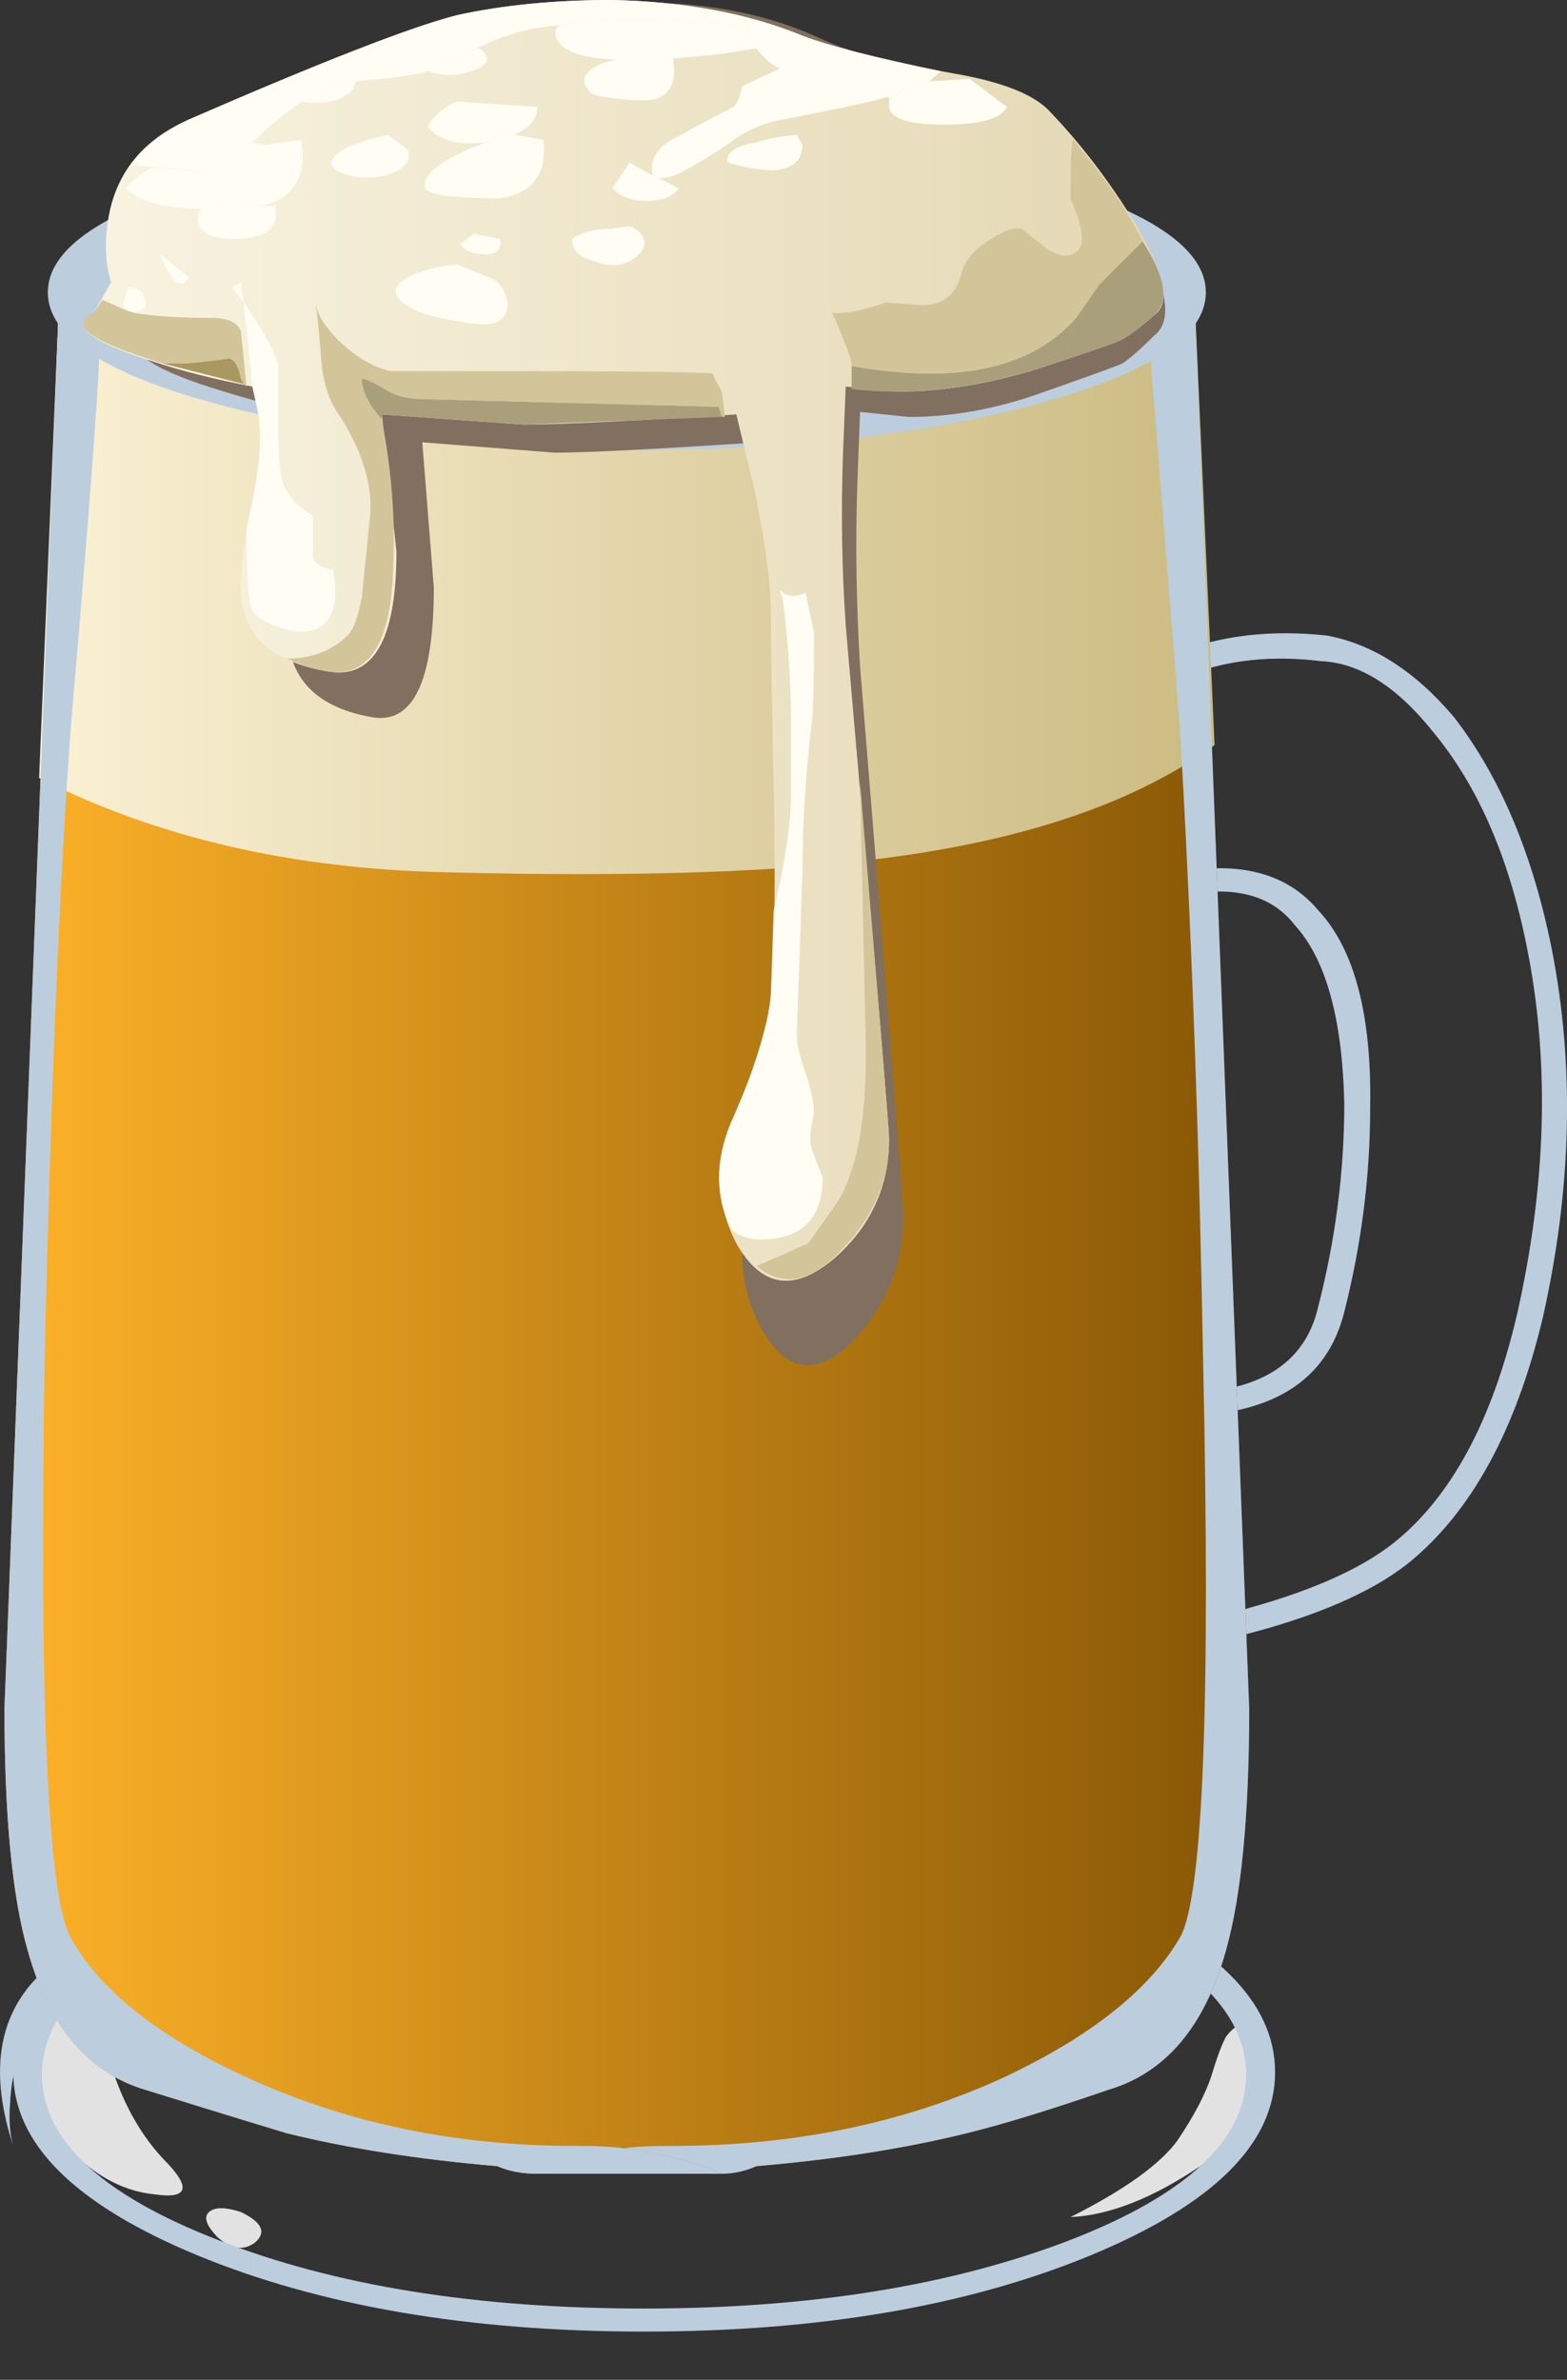 <?xml version="1.0" encoding="UTF-8"?>
<svg version="1.1" viewBox="0 0 27.195 41.301" xml:space="preserve" xmlns="http://www.w3.org/2000/svg">
  <rect x="0" y="0" width="27.195" height="41.301" fill="#333333" stroke="none"/>
  <defs>
    <clipPath id="ar">
      <path d="m8.941 0.67c2.266 0 4.243 0.308 5.922 0.918 1.653 0.636 2.586 1.414 2.801 2.332l0.039-0.321c0-0.988-0.867-1.836-2.601-2.539-1.707-0.707-3.774-1.058-6.2-1.058-2.425 0-4.492 0.351-6.199 1.058-1.707 0.703-2.562 1.551-2.562 2.539l0.043 0.461c0.132-0.941 1.039-1.742 2.718-2.402 1.707-0.656 3.719-0.988 6.039-0.988z"/>
    </clipPath>
    <clipPath id="am">
      <path d="m0.022-48.159h22.5v8.499h-22.5v-8.499z"/>
    </clipPath>
    <linearGradient id="u" x1=".2" x2="22.1" y1="-43.925" y2="-43.925" gradientUnits="userSpaceOnUse">
      <stop stop-color="#fff" stop-opacity=".298" offset="0"/>
      <stop stop-color="#fff" stop-opacity=".369" offset=".988"/>
      <stop stop-color="#fff" stop-opacity=".369" offset="1"/>
    </linearGradient>
    <mask id="c">
      
        <g clip-path="url(#am)">
          <path d="m0.022-48.159h22.5v8.499h-22.5v-8.499z" fill="url(#u)"/>
        </g>
      
    </mask>
    <linearGradient id="l" x1=".2" x2="22.1" y1="-43.925" y2="-43.925" gradientUnits="userSpaceOnUse">
      <stop offset="0"/>
      <stop offset="1"/>
    </linearGradient>
    <clipPath id="af">
      <path d="m17.703 4.271c0-0.988-0.855-1.836-2.562-2.543-1.703-0.703-3.774-1.058-6.2-1.058-2.425 0-4.492 0.355-6.199 1.058-1.707 0.707-2.558 1.555-2.558 2.543 0 0.989 0.851 1.824 2.558 2.508 1.707 0.703 3.774 1.059 6.199 1.059 2.426 0 4.497-0.356 6.2-1.059 1.707-0.684 2.562-1.519 2.562-2.508z"/>
    </clipPath>
    <clipPath id="ae">
      <path d="m0.022-46.742h22.5v11.331h-22.5v-11.331z"/>
    </clipPath>
    <linearGradient id="k" x1=".25" x2="22.15" y1="-40.774" y2="-40.774" gradientUnits="userSpaceOnUse">
      <stop stop-color="#fff" stop-opacity=".259" offset="0"/>
      <stop stop-color="#fff" stop-opacity=".259" offset="1"/>
    </linearGradient>
    <mask id="a">
      
        <g clip-path="url(#ae)">
          <path d="m0.022-46.742h22.5v11.331h-22.5v-11.331z" fill="url(#k)"/>
        </g>
      
    </mask>
    <linearGradient id="j" x1=".25" x2="22.15" y1="-40.774" y2="-40.774" gradientUnits="userSpaceOnUse">
      <stop stop-color="#cde5fd" offset="0"/>
      <stop stop-color="#93a9c1" offset="1"/>
    </linearGradient>
    <clipPath id="av">
      <path d="m15.223 6.744c1.652-0.684 2.48-1.508 2.48-2.473 0-0.988-0.855-1.836-2.562-2.543-1.703-0.703-3.774-1.058-6.2-1.058-2.425 0-4.492 0.355-6.199 1.058-1.707 0.707-2.558 1.555-2.558 2.543 0 0.59 0.332 1.141 1 1.66 0.64 0.493 1.531 0.907 2.679 1.235-0.883-0.422-1.468-0.801-1.761-1.129-0.399-0.473-0.426-1.012-0.079-1.625 0.586-1.059 2.024-1.813 4.321-2.258 2.211-0.449 4.437-0.449 6.679 0 1.653 0.328 2.665 0.988 3.039 1.977 0.321 0.918 0.04 1.789-0.839 2.613z"/>
    </clipPath>
    <clipPath id="au">
      <path d="m0.022-46.742h22.5v11.331h-22.5v-11.331z"/>
    </clipPath>
    <linearGradient id="ad" x1=".25" x2="22.15" y1="-41.25" y2="-41.25" gradientUnits="userSpaceOnUse">
      <stop stop-color="#fff" stop-opacity=".298" offset="0"/>
      <stop stop-color="#fff" stop-opacity="0" offset=".988"/>
      <stop stop-color="#fff" stop-opacity="0" offset="1"/>
    </linearGradient>
    <mask id="i">
      
        <g clip-path="url(#au)">
          <path d="m0.022-46.742h22.5v11.331h-22.5v-11.331z" fill="url(#ad)"/>
        </g>
      
    </mask>
    <linearGradient id="ac" x1=".25" x2="22.15" y1="-41.25" y2="-41.25" gradientUnits="userSpaceOnUse">
      <stop stop-color="#fff" offset="0"/>
      <stop stop-color="#fff" offset="1"/>
    </linearGradient>
    <clipPath id="at">
      <path d="m15.941 28.486c-0.773-0.633-1.746-1.035-2.918-1.199-0.695-0.117-1.789-0.164-3.281-0.141-2.695 0.024-4.281 0.071-4.762 0.141-1.812 0.211-3.199 0.766-4.156 1.66v0.035l1.918 1.199c1.735 0.778 3.719 1.118 5.961 1.024 2.238 0.094 4.227-0.223 5.961-0.953 0.852-0.375 1.492-0.754 1.918-1.129v-0.106l-0.641-0.531z"/>
    </clipPath>
    <clipPath id="as">
      <path d="m16319-16331h21.25v7.083h-21.25v-7.083z"/>
    </clipPath>
    <linearGradient id="ab" x1="16320" x2="16338" y1="-16327" y2="-16327" gradientUnits="userSpaceOnUse">
      <stop stop-color="#fff" stop-opacity=".259" offset="0"/>
      <stop stop-color="#fff" stop-opacity=".259" offset="1"/>
    </linearGradient>
    <mask id="h">
      
        <g clip-path="url(#as)">
          <path d="m16319-16331h21.25v7.083h-21.25v-7.083z" fill="url(#ab)"/>
        </g>
      
    </mask>
    <linearGradient id="aa" x1="16320" x2="16338" y1="-16327" y2="-16327" gradientUnits="userSpaceOnUse">
      <stop stop-color="#cde5fd" offset="0"/>
      <stop stop-color="#93a9c1" offset="1"/>
    </linearGradient>
    <clipPath id="aq">
      <path d="m21.223 14.756c-0.453-2.024-1.387-3.321-2.801-3.883-0.188-0.07-0.719-0.223-1.598-0.461-0.59-0.164-0.988-0.363-1.203-0.598-0.504-0.519-0.824-0.39-0.957 0.387-0.082 0.379-0.121 1.035-0.121 1.977 0 0.355 0.055 0.718 0.16 1.093l0.121 0.496 1.637-0.211c1.121 0.024 1.789 0.457 2 1.305 0.402 1.484 0.508 2.813 0.32 3.988-0.265 1.602-1.105 2.239-2.519 1.907-1.465-0.375-2.215-0.27-2.239 0.32 0 0.398 0.293 0.937 0.879 1.621 0.852 1.059 2.012 1.508 3.481 1.344 1.121-0.145 2-1.098 2.64-2.86 0.692-1.906 0.758-4.05 0.2-6.425z"/>
    </clipPath>
    <clipPath id="ap">
      <path d="m17.522-33.994h10v22.663h-10v-22.663z"/>
    </clipPath>
    <linearGradient id="z" x1="17.6" x2="27" y1="-23.022" y2="-23.022" gradientUnits="userSpaceOnUse">
      <stop stop-color="#fff" stop-opacity=".808" offset="0"/>
      <stop stop-color="#fff" stop-opacity=".259" offset="1"/>
    </linearGradient>
    <mask id="g">
      
        <g clip-path="url(#ap)">
          <path d="m17.522-33.994h10v22.663h-10v-22.663z" fill="url(#z)"/>
        </g>
      
    </mask>
    <linearGradient id="y" x1="17.6" x2="27" y1="-23.022" y2="-23.022" gradientUnits="userSpaceOnUse">
      <stop stop-color="#cde5fd" offset="0"/>
      <stop stop-color="#93a9c1" offset="1"/>
    </linearGradient>
    <clipPath id="ao">
      <path d="m20.582 19.803c0.188-1.504 0.133-3-0.16-4.481-0.266-1.297-0.465-1.871-0.598-1.73-0.16 0.164-0.136 0.929 0.078 2.293 0.293 1.859 0.172 3.402-0.359 4.625-0.293 0.707-0.773 1.351-1.441 1.941-0.504 0.445-0.625 0.73-0.36 0.848 0.266 0.093 0.696 0 1.281-0.282 0.801-0.402 1.321-1.472 1.559-3.214z"/>
    </clipPath>
    <clipPath id="an">
      <path d="m24.891-16314h15.586v5.002h-15.586v-5.002z"/>
    </clipPath>
    <linearGradient id="x" x1="27.595" x2="38.595" y1="-16311" y2="-16311" gradientUnits="userSpaceOnUse">
      <stop stop-color="#fff" stop-opacity=".757" offset="0"/>
      <stop stop-color="#fff" stop-opacity="0" offset=".988"/>
      <stop stop-color="#fff" stop-opacity="0" offset="1"/>
    </linearGradient>
    <mask id="f">
      
        <g clip-path="url(#an)">
          <path d="m24.891-16314h15.586v5.002h-15.586v-5.002z" fill="url(#x)"/>
        </g>
      
    </mask>
    <linearGradient id="w" x1="27.595" x2="38.595" y1="-16311" y2="-16311" gradientUnits="userSpaceOnUse">
      <stop stop-color="#fff" offset="0"/>
      <stop stop-color="#fff" offset="1"/>
    </linearGradient>
    <linearGradient id="v" x1=".125" x2="21.675" y1="-24.25" y2="-24.25" gradientTransform="matrix(.8 0 0 .706 -.018 33.041)" gradientUnits="userSpaceOnUse">
      <stop stop-color="#feb228" offset="0"/>
      <stop stop-color="#875605" offset="1"/>
    </linearGradient>
    <linearGradient id="t" x1=".7" x2="21.075" y1="-11.469" y2="-11.469" gradientTransform="matrix(.8 0 0 .706 -.018 33.041)" gradientUnits="userSpaceOnUse">
      <stop stop-color="#faf1d4" offset="0"/>
      <stop stop-color="#ccbb82" offset="1"/>
    </linearGradient>
    <clipPath id="al">
      <path d="m0.824 28.982 1.918-0.883c1.735-0.613 3.719-0.964 5.961-1.058 2.238 0.094 4.227 0.445 5.961 1.058 0.852 0.305 1.492 0.598 1.918 0.883l0.762-19.664c0-1.48-0.11-2.601-0.321-3.351-0.293-1.059-0.839-1.707-1.64-1.942-0.828-0.285-1.481-0.484-1.961-0.601-0.852-0.211-1.824-0.364-2.918-0.457l-0.563-0.106h-2.48c-0.211 0-0.399 0.035-0.559 0.106-1.093 0.093-2.066 0.246-2.922 0.457-0.851 0.257-1.503 0.461-1.957 0.601-0.8 0.235-1.347 0.883-1.64 1.942-0.215 0.75-0.321 1.871-0.321 3.351l0.762 19.664z"/>
    </clipPath>
    <clipPath id="ak">
      <path d="m16317-16326h22.5v38.243h-22.5v-38.243z"/>
    </clipPath>
    <linearGradient id="s" x1="16320" x2="16338" y1="-16308" y2="-16308" gradientUnits="userSpaceOnUse">
      <stop stop-color="#fff" stop-opacity=".259" offset="0"/>
      <stop stop-color="#fff" stop-opacity=".259" offset="1"/>
    </linearGradient>
    <mask id="e">
      
        <g clip-path="url(#ak)">
          <path d="m16317-16326h22.5v38.243h-22.5v-38.243z" fill="url(#s)"/>
        </g>
      
    </mask>
    <linearGradient id="r" x1="16320" x2="16338" y1="-16308" y2="-16308" gradientUnits="userSpaceOnUse">
      <stop stop-color="#cde5fd" offset="0"/>
      <stop stop-color="#93a9c1" offset="1"/>
    </linearGradient>
    <clipPath id="aj">
      <path d="m2.301 28.205c-8e-3 -0.152-0.016-0.305-0.02-0.461l-0.539 0.18 0.559 0.281zm-0.438-9.391c0.102 3.25 0.239 6.227 0.418 8.93l1.461-0.492c0.988-0.328 2.254-0.543 3.801-0.637l0.16-0.988c0.078-0.801 0.106-1.586 0.078-2.364-0.027-0.636 0.016-3.953 0.121-9.957 0-5.738-0.265-8.812-0.8-9.211-0.719-0.496-1.454-0.66-2.2-0.496-0.828 0.192-1.547 0.766-2.16 1.731-0.535 0.894-0.851 2.754-0.961 5.578-0.051 1.648-0.027 4.281 0.082 7.906z"/>
    </clipPath>
    <clipPath id="ai">
      <path d="m-291.82-42.493h10.072v36.827h-10.072v-36.827z"/>
    </clipPath>
    <linearGradient id="q" x1="-290.87" x2="-282.27" y1="-24.318" y2="-24.318" gradientUnits="userSpaceOnUse">
      <stop stop-color="#fff" stop-opacity=".518" offset="0"/>
      <stop stop-color="#fff" stop-opacity="0" offset=".988"/>
      <stop stop-color="#fff" stop-opacity="0" offset="1"/>
    </linearGradient>
    <mask id="d">
      
        <g clip-path="url(#ai)">
          <path d="m-291.82-42.493h10.072v36.827h-10.072v-36.827z" fill="url(#q)"/>
        </g>
      
    </mask>
    <linearGradient id="p" x1="-290.87" x2="-282.27" y1="-24.318" y2="-24.318" gradientUnits="userSpaceOnUse">
      <stop stop-color="#fff" offset="0"/>
      <stop stop-color="#fff" offset="1"/>
    </linearGradient>
    <clipPath id="ah">
      <path d="m12.941 27.287 2.082 0.531c0.614-7.226 0.813-12.512 0.598-15.851-0.105-2.094-0.719-3.93-1.84-5.508-0.531-0.797-1.066-1.387-1.597-1.766 0.265 0.262 0.546 0.731 0.839 1.414 0.532 1.363 0.801 3.094 0.801 5.188 0 3.343-0.297 8.672-0.883 15.992z"/>
    </clipPath>
    <clipPath id="ag">
      <path d="m-428.67-15857h34.218v6.879h-34.218v-6.879z"/>
    </clipPath>
    <linearGradient id="o" x1="-428.13" x2="-404.71" y1="-15854" y2="-15854" gradientUnits="userSpaceOnUse">
      <stop stop-color="#fff" stop-opacity=".298" offset="0"/>
      <stop stop-color="#fff" stop-opacity="0" offset=".988"/>
      <stop stop-color="#fff" stop-opacity="0" offset="1"/>
    </linearGradient>
    <mask id="b">
      
        <g clip-path="url(#ag)">
          <path d="m-428.67-15857h34.218v6.879h-34.218v-6.879z" fill="url(#o)"/>
        </g>
      
    </mask>
    <linearGradient id="n" x1="-428.13" x2="-404.71" y1="-15854" y2="-15854" gradientUnits="userSpaceOnUse">
      <stop stop-color="#fff" offset="0"/>
      <stop stop-color="#fff" offset="1"/>
    </linearGradient>
    <linearGradient id="m" x1="1.5" x2="20.2" y1="-12.592" y2="-12.592" gradientTransform="matrix(.8 0 0 .706 -.018 33.041)" gradientUnits="userSpaceOnUse">
      <stop stop-color="#f9f3e1" offset="0"/>
      <stop stop-color="#e4d8b3" offset="1"/>
    </linearGradient>
  </defs>
  <g transform="matrix(1.25 0 0 -1.25 0 41.301)">
    
      
        <g clip-path="url(#ar)">
          <g transform="matrix(.8 0 0 .706 -.018 33.041)">
            <g mask="url(#c)">
              <path d="m8.941 0.67c2.266 0 4.243 0.308 5.922 0.918 1.653 0.636 2.586 1.414 2.801 2.332l0.039-0.321c0-0.988-0.867-1.836-2.601-2.539-1.707-0.707-3.774-1.058-6.2-1.058-2.425 0-4.492 0.351-6.199 1.058-1.707 0.703-2.562 1.551-2.562 2.539l0.043 0.461c0.132-0.941 1.039-1.742 2.718-2.402 1.707-0.656 3.719-0.988 6.039-0.988z" fill="url(#l)" fill-rule="evenodd"/>
            </g>
          </g>
        </g>
      
      
        <g clip-path="url(#af)">
          <g transform="matrix(.8 0 0 .706 -.018 33.041)">
            <g mask="url(#a)">
              <path d="m17.703 4.271c0-0.988-0.855-1.836-2.562-2.543-1.703-0.703-3.774-1.058-6.2-1.058-2.425 0-4.492 0.355-6.199 1.058-1.707 0.707-2.558 1.555-2.558 2.543 0 0.989 0.851 1.824 2.558 2.508 1.707 0.703 3.774 1.059 6.199 1.059 2.426 0 4.497-0.356 6.2-1.059 1.707-0.684 2.562-1.519 2.562-2.508z" fill="url(#j)" fill-rule="evenodd"/>
            </g>
          </g>
        </g>
      
      
        <g clip-path="url(#av)">
          <g transform="matrix(.8 0 0 .706 -.018 33.041)">
            <g mask="url(#i)">
              <path d="m15.223 6.744c1.652-0.684 2.48-1.508 2.48-2.473 0-0.988-0.855-1.836-2.562-2.543-1.703-0.703-3.774-1.058-6.2-1.058-2.425 0-4.492 0.355-6.199 1.058-1.707 0.707-2.558 1.555-2.558 2.543 0 0.59 0.332 1.141 1 1.66 0.64 0.493 1.531 0.907 2.679 1.235-0.883-0.422-1.468-0.801-1.761-1.129-0.399-0.473-0.426-1.012-0.079-1.625 0.586-1.059 2.024-1.813 4.321-2.258 2.211-0.449 4.437-0.449 6.679 0 1.653 0.328 2.665 0.988 3.039 1.977 0.321 0.918 0.04 1.789-0.839 2.613z" fill="url(#ac)" fill-rule="evenodd"/>
            </g>
          </g>
        </g>
      
      <path d="m0.98 5.154c0.215 0.094 0.375-0.07 0.481-0.496 0.16-0.656 0.43-1.188 0.801-1.586 0.402-0.402 0.359-0.566-0.121-0.496-0.477 0.047-0.918 0.309-1.317 0.777-0.375 0.446-0.523 0.836-0.441 1.164 0.078 0.286 0.281 0.496 0.597 0.637z" fill="#e2e2e2" fill-rule="evenodd"/>
      <path d="m3.344 2.33c0.293-0.141 0.359-0.281 0.199-0.422-0.16-0.121-0.336-0.094-0.52 0.07-0.16 0.164-0.199 0.282-0.121 0.352s0.227 0.07 0.442 0z" fill="#e2e2e2" fill-rule="evenodd"/>
      <path d="m16.344 3.318c0.238 0.352 0.398 0.66 0.48 0.918 0.078 0.258 0.145 0.434 0.199 0.531 0.239 0.305 0.399 0.176 0.481-0.39 0.051-0.516-0.227-0.989-0.84-1.41-0.668-0.45-1.269-0.684-1.801-0.707 0.746 0.375 1.239 0.73 1.481 1.058z" fill="#e2e2e2" fill-rule="evenodd"/>
      <path d="m3.941 7.271c0.801 0.211 1.536 0.367 2.2 0.461 0.695-0.144 0.773-0.203 0.242-0.179-0.508 0.023-1.387-0.153-2.641-0.528-1.414-0.426-2.332-0.871-2.762-1.344-0.531-0.586-0.812-1.199-0.839-1.832-0.02-0.242-4e-3 -0.441 0.043-0.601-0.325 0.988-0.219 1.765 0.32 2.328 0.691 0.684 1.84 1.25 3.437 1.695z" fill="#bccdde" fill-rule="evenodd"/>
      <path d="m12.824 7.553c1.707-0.372 2.852-0.801 3.438-1.286-0.235 0.137-0.797 0.368-1.68 0.688-0.719 0.258-1.574 0.445-2.559 0.562l-1.199 0.145 0.078 0.105 0.239 0.071c0.32 0 0.882-0.094 1.683-0.285z" fill="#bccdde" fill-rule="evenodd"/>
      <path d="m17.703 4.271c0-0.988-0.855-1.836-2.562-2.543-1.703-0.703-3.774-1.058-6.2-1.058-2.425 0-4.492 0.355-6.199 1.058-1.707 0.707-2.558 1.555-2.558 2.543 0 0.989 0.851 1.824 2.558 2.508 1.707 0.703 3.774 1.059 6.199 1.059 2.426 0 4.497-0.356 6.2-1.059 1.707-0.684 2.562-1.519 2.562-2.508zm-0.402-0.035c0 0.895-0.813 1.66-2.438 2.293-1.652 0.637-3.629 0.953-5.922 0.953-2.32 0-4.293-0.316-5.918-0.953-1.628-0.633-2.441-1.398-2.441-2.293 0-0.894 0.813-1.66 2.441-2.293 1.625-0.637 3.598-0.953 5.918-0.953 2.293 0 4.266 0.316 5.922 0.953 1.625 0.633 2.438 1.399 2.438 2.293z" fill="#bccdde" fill-rule="evenodd"/>
      
        <g clip-path="url(#at)">
          <g transform="matrix(-.8 0 0 -.706 13072 -11497)">
            <g mask="url(#h)">
              <path d="m15.941 28.486c-0.773-0.633-1.746-1.035-2.918-1.199-0.695-0.117-1.789-0.164-3.281-0.141-2.695 0.024-4.281 0.071-4.762 0.141-1.812 0.211-3.199 0.766-4.156 1.66v0.035l1.918 1.199c1.735 0.778 3.719 1.118 5.961 1.024 2.238 0.094 4.227-0.223 5.961-0.953 0.852-0.375 1.492-0.754 1.918-1.129v-0.106l-0.641-0.531z" fill="url(#aa)" fill-rule="evenodd"/>
            </g>
          </g>
        </g>
      
      
        <g clip-path="url(#aq)">
          <g transform="matrix(.8 0 0 .706 -.018 33.041)">
            <g mask="url(#g)">
              <path d="m21.223 14.756c-0.453-2.024-1.387-3.321-2.801-3.883-0.188-0.07-0.719-0.223-1.598-0.461-0.59-0.164-0.988-0.363-1.203-0.598-0.504-0.519-0.824-0.39-0.957 0.387-0.082 0.379-0.121 1.035-0.121 1.977 0 0.355 0.055 0.718 0.16 1.093l0.121 0.496 1.637-0.211c1.121 0.024 1.789 0.457 2 1.305 0.402 1.484 0.508 2.813 0.32 3.988-0.265 1.602-1.105 2.239-2.519 1.907-1.465-0.375-2.215-0.27-2.239 0.32 0 0.398 0.293 0.937 0.879 1.621 0.852 1.059 2.012 1.508 3.481 1.344 1.121-0.145 2-1.098 2.64-2.86 0.692-1.906 0.758-4.05 0.2-6.425z" fill="url(#y)" fill-rule="evenodd"/>
            </g>
          </g>
        </g>
      
      <path d="m19.902 22.873c-0.507 0.637-1.027 0.965-1.558 0.988-1.364 0.168-2.453-0.258-3.282-1.269-0.718-0.825-0.988-1.387-0.8-1.696 0.187-0.281 0.828-0.281 1.922 0 0.957 0.215 1.664 0.047 2.117-0.492 0.508-0.543 0.746-1.461 0.722-2.754 0-0.941-0.121-1.883-0.359-2.824-0.242-0.965-1.016-1.445-2.32-1.445-0.453 0-0.922 0.058-1.403 0.175-0.132-0.425-0.199-0.882-0.199-1.378v-0.176c0-1.34 0.106-2.117 0.32-2.328h0.04c0.105 0 0.226 0.082 0.359 0.246 0.297 0.304 0.855 0.554 1.68 0.742 0.988 0.258 1.722 0.574 2.203 0.953 0.797 0.633 1.371 1.691 1.718 3.176 0.399 1.765 0.454 3.426 0.161 4.976-0.243 1.297-0.68 2.332-1.321 3.106zm1.52-8.117c-0.375-1.578-1-2.719-1.879-3.426-0.508-0.399-1.266-0.727-2.281-0.988-0.746-0.164-1.239-0.375-1.481-0.633-0.238-0.262-0.465-0.391-0.679-0.391-0.106 0-0.211 0.047-0.321 0.141-0.32 0.285-0.453 1.133-0.398 2.543v0.176c0 0.378 0.039 0.753 0.121 1.128 0.078 0.309 0.133 0.473 0.16 0.497l0.039 0.14 0.16-0.035c0.028 0 0.184-0.035 0.481-0.105 0.347-0.071 0.679-0.106 1-0.106 1.117 0 1.773 0.398 1.957 1.199 0.242 0.942 0.363 1.883 0.363 2.824-0.027 1.176-0.254 2-0.684 2.473-0.343 0.445-0.906 0.574-1.679 0.387-1.332-0.328-2.117-0.27-2.36 0.176-0.238 0.402 0.028 1.082 0.801 2.047 0.934 1.109 2.16 1.578 3.68 1.414 0.64-0.118 1.226-0.497 1.762-1.129 0.64-0.825 1.093-1.895 1.359-3.215 0.32-1.621 0.281-3.328-0.121-5.117z" fill="#bccdde" fill-rule="evenodd"/>
      
        <g clip-path="url(#ao)">
          <g transform="matrix(7.2727e-5 -.706 .8 -.001 13068 30.1)">
            <g mask="url(#f)">
              <path d="m20.582 19.803c0.188-1.504 0.133-3-0.16-4.481-0.266-1.297-0.465-1.871-0.598-1.73-0.16 0.164-0.136 0.929 0.078 2.293 0.293 1.859 0.172 3.402-0.359 4.625-0.293 0.707-0.773 1.351-1.441 1.941-0.504 0.445-0.625 0.73-0.36 0.848 0.266 0.093 0.696 0 1.281-0.282 0.801-0.402 1.321-1.472 1.559-3.214z" fill="url(#w)" fill-rule="evenodd"/>
            </g>
          </g>
        </g>
      
      
        
          
            <path d="m0.824 28.982 1.918-0.883c1.735-0.613 3.719-0.964 5.961-1.058 2.238 0.094 4.227 0.445 5.961 1.058 0.852 0.305 1.492 0.598 1.918 0.883l0.762-19.664c0-1.48-0.11-2.601-0.321-3.351-0.293-1.059-0.839-1.707-1.64-1.942-0.828-0.285-1.481-0.484-1.961-0.601-0.852-0.211-1.824-0.364-2.918-0.457l-0.563-0.106h-2.48c-0.211 0-0.399 0.035-0.559 0.106-1.093 0.093-2.066 0.246-2.922 0.457-0.851 0.257-1.503 0.461-1.957 0.601-0.8 0.235-1.347 0.883-1.64 1.942-0.215 0.75-0.321 1.871-0.321 3.351l0.762 19.664z" fill="url(#v)" fill-rule="evenodd"/>
          
        
      
      
        
          
            <path d="m14.664 28.099c0.852 0.305 1.492 0.598 1.918 0.883l0.281-6.285c-1.066-0.777-2.547-1.293-4.441-1.551-1.52-0.215-3.598-0.285-6.238-0.215-2.137 0.047-4.016 0.485-5.641 1.309l0.281 6.742 1.918-0.883c1.735-0.613 3.719-0.964 5.961-1.058 2.238 0.094 4.227 0.445 5.961 1.058z" fill="url(#t)" fill-rule="evenodd"/>
          
        
      
      
        <g clip-path="url(#al)">
          <g transform="matrix(-.8 0 0 -.706 13072 -11497)">
            <g mask="url(#e)">
              <path d="m0.824 28.982 1.918-0.883c1.735-0.613 3.719-0.964 5.961-1.058 2.238 0.094 4.227 0.445 5.961 1.058 0.852 0.305 1.492 0.598 1.918 0.883l0.762-19.664c0-1.48-0.11-2.601-0.321-3.351-0.293-1.059-0.839-1.707-1.64-1.942-0.828-0.285-1.481-0.484-1.961-0.601-0.852-0.211-1.824-0.364-2.918-0.457l-0.563-0.106h-2.48c-0.211 0-0.399 0.035-0.559 0.106-1.093 0.093-2.066 0.246-2.922 0.457-0.851 0.257-1.503 0.461-1.957 0.601-0.8 0.235-1.347 0.883-1.64 1.942-0.215 0.75-0.321 1.871-0.321 3.351l0.762 19.664z" fill="url(#r)" fill-rule="evenodd"/>
            </g>
          </g>
        </g>
      
      <path d="m16.703 14.189c-0.055 3.059-0.16 5.969-0.32 8.719l-0.442 5.578 0.082 0.176 0.559 0.32 0.762-19.664c0-1.48-0.11-2.601-0.321-3.351-0.293-1.059-0.839-1.707-1.64-1.942-0.828-0.285-1.481-0.484-1.961-0.601-0.852-0.211-1.824-0.364-2.918-0.457-0.16-0.071-0.32-0.106-0.481-0.106-0.375 0.164-0.828 0.281-1.359 0.352 0.133 0.023 0.359 0.035 0.68 0.035 1.679 0 3.211 0.316 4.597 0.953 1.2 0.566 2.016 1.211 2.442 1.941 0.32 0.567 0.426 3.246 0.32 8.047z" fill="#bccdde" fill-rule="evenodd"/>
      <path d="m0.824 28.982 0.477-0.285 0.082-0.211c0.027-0.281-0.106-2.141-0.403-5.578-0.156-2.188-0.277-5.094-0.359-8.719-0.078-4.801 0.043-7.48 0.359-8.047 0.403-0.73 1.215-1.375 2.442-1.941 1.387-0.637 2.906-0.953 4.558-0.953 0.321 0 0.547-0.012 0.684-0.035 0.531-0.071 0.984-0.188 1.359-0.352h-2.562c-0.211 0-0.399 0.035-0.559 0.106-1.093 0.093-2.066 0.246-2.922 0.457-0.851 0.257-1.503 0.461-1.957 0.601-0.8 0.235-1.347 0.883-1.64 1.942-0.215 0.75-0.321 1.871-0.321 3.351l0.762 19.664z" fill="#bccdde" fill-rule="evenodd"/>
      
        <g clip-path="url(#aj)">
          <g transform="matrix(.8 0 .029 .706 234.62 33.041)">
            <g mask="url(#d)">
              <path d="m2.301 28.205c-8e-3 -0.152-0.016-0.305-0.02-0.461l-0.539 0.18 0.559 0.281zm-0.438-9.391c0.102 3.25 0.239 6.227 0.418 8.93l1.461-0.492c0.988-0.328 2.254-0.543 3.801-0.637l0.16-0.988c0.078-0.801 0.106-1.586 0.078-2.364-0.027-0.636 0.016-3.953 0.121-9.957 0-5.738-0.265-8.812-0.8-9.211-0.719-0.496-1.454-0.66-2.2-0.496-0.828 0.192-1.547 0.766-2.16 1.731-0.535 0.894-0.851 2.754-0.961 5.578-0.051 1.648-0.027 4.281 0.082 7.906z" fill="url(#p)" fill-rule="evenodd"/>
            </g>
          </g>
        </g>
      
      
        <g clip-path="url(#ah)">
          <g transform="matrix(.044 -.705 .799 .039 12696 347.1)">
            <g mask="url(#b)">
              <path d="m12.941 27.287 2.082 0.531c0.614-7.226 0.813-12.512 0.598-15.851-0.105-2.094-0.719-3.93-1.84-5.508-0.531-0.797-1.066-1.387-1.597-1.766 0.265 0.262 0.546 0.731 0.839 1.414 0.532 1.363 0.801 3.094 0.801 5.188 0 3.343-0.297 8.672-0.883 15.992z" fill="url(#n)" fill-rule="evenodd"/>
            </g>
          </g>
        </g>
      
      <path d="m14.383 30.568c1.574-0.445 2.359-0.976 2.359-1.586 0-0.613-0.785-1.129-2.359-1.554-1.574-0.422-3.469-0.637-5.68-0.637-2.215 0-4.105 0.215-5.68 0.637-1.574 0.425-2.359 0.941-2.359 1.554 0 0.61 0.785 1.141 2.359 1.586 1.575 0.426 3.465 0.637 5.68 0.637 2.211 0 4.106-0.211 5.68-0.637zm-0.602-0.07c-1.414 0.379-3.105 0.566-5.078 0.566s-3.668-0.187-5.082-0.566c-1.387-0.375-2.078-0.836-2.078-1.375 0-0.543 0.691-1 2.078-1.379 1.387-0.375 3.082-0.563 5.082-0.563s3.692 0.188 5.078 0.563c1.387 0.379 2.082 0.836 2.082 1.379 0 0.539-0.695 1-2.082 1.375z" fill="#bccdde" fill-rule="evenodd"/>
      <path d="m8.902 33.006c0.934 0 1.762-0.164 2.481-0.496 0.453-0.211 1.121-0.399 2-0.563 0.64-0.117 1.066-0.305 1.281-0.566 1.332-1.672 1.785-2.672 1.359-3-0.187-0.188-0.335-0.317-0.441-0.387-0.105-0.047-0.465-0.176-1.078-0.391-0.641-0.234-1.27-0.351-1.883-0.351l-0.68 0.07-0.039-1.023c-0.027-0.848-0.011-1.684 0.039-2.508 0.403-4.942 0.602-7.481 0.602-7.625 0-0.68-0.242-1.27-0.719-1.762-0.508-0.496-0.933-0.414-1.281 0.246-0.266 0.516-0.309 1.07-0.121 1.66 0.32 0.918 0.492 1.575 0.519 1.977 0.055 0.75 0.082 1.777 0.082 3.07-0.054 1.34-0.082 2.199-0.082 2.578 0 0.469-0.066 1.106-0.199 1.903l-0.199 1.062c-1.441-0.094-2.387-0.144-2.84-0.144l-1.84 0.144 0.16-2.015c0-1.317-0.293-1.918-0.882-1.797-0.637 0.117-1.012 0.422-1.118 0.918-0.082 0.281-0.043 0.82 0.118 1.621 0.109 0.519 0.136 0.953 0.082 1.308l-0.082 0.387c-0.477 0.117-0.934 0.246-1.36 0.387-0.824 0.285-1.066 0.519-0.719 0.707l0.239 0.461c-0.078 0.281-0.094 0.586-0.039 0.918 0.105 0.656 0.453 1.14 1.039 1.445 1.656 0.824 2.828 1.344 3.523 1.555 0.61 0.164 1.305 0.234 2.078 0.211z" fill="#816f60" fill-rule="evenodd"/>
      
        
          
            <path d="m11.141 32.545c0.48-0.188 1.187-0.364 2.121-0.528 0.668-0.117 1.105-0.293 1.32-0.531 0.426-0.445 0.813-0.953 1.16-1.516 0.426-0.707 0.52-1.14 0.281-1.308-0.214-0.188-0.375-0.305-0.48-0.352s-0.481-0.175-1.121-0.386c-0.692-0.215-1.348-0.321-1.961-0.321l-0.719 0.071-0.039-0.954c-0.027-0.796-0.015-1.585 0.039-2.363 0.399-4.59 0.602-6.965 0.602-7.129 0-0.66-0.254-1.215-0.762-1.66-0.559-0.473-1.012-0.402-1.359 0.211-0.266 0.516-0.293 1.047-0.082 1.59 0.347 0.871 0.535 1.492 0.562 1.871 0.051 0.68 0.067 1.633 0.039 2.859-0.027 1.246-0.039 2.047-0.039 2.399 0 0.449-0.082 1.047-0.242 1.801l-0.238 0.988c-1.493-0.094-2.481-0.141-2.961-0.141l-1.961 0.141 0.203-1.906c0-1.223-0.32-1.778-0.961-1.661-0.668 0.118-1.055 0.403-1.16 0.848-0.082 0.258-0.039 0.766 0.121 1.52 0.105 0.492 0.133 0.906 0.078 1.234l-0.078 0.352c-0.508 0.097-0.977 0.214-1.402 0.355-0.879 0.281-1.145 0.504-0.801 0.668l0.242 0.426c-0.082 0.258-0.094 0.551-0.039 0.883 0.105 0.632 0.476 1.093 1.117 1.375 1.84 0.8 3.082 1.285 3.723 1.449 0.636 0.14 1.359 0.211 2.16 0.211 1.012-0.024 1.891-0.188 2.637-0.496z" fill="url(#m)" fill-rule="evenodd"/>
          
        
      
      <path d="m4.184 31.631c0.16 0.093 0.332 0.164 0.519 0.211l0.238 0.07-0.039-0.106c-0.132-0.164-0.375-0.222-0.718-0.175z" fill="#fffdf4" fill-rule="evenodd"/>
      <path d="m5.941 32.053 0.36 0.14 0.32 0.176h0.043c0.16-0.141 0.117-0.246-0.121-0.316-0.215-0.071-0.414-0.071-0.602 0z" fill="#fffdf4" fill-rule="evenodd"/>
      <path d="m7.781 32.689c0.563 0.094 1.414 0.094 2.563 0 0.051-0.164 0.105-0.273 0.16-0.32l-0.442-0.07c-1.386-0.164-2.16-0.106-2.32 0.175-0.054 0.121-0.039 0.192 0.039 0.215z" fill="#fffdf4" fill-rule="evenodd"/>
      <path d="m9.102 31.666c-0.079-0.024-0.239-0.024-0.481 0-0.266 0.023-0.414 0.058-0.437 0.105-0.11 0.117-0.094 0.223 0.039 0.317 0.105 0.07 0.254 0.117 0.441 0.14h0.68c0.051-0.304-0.028-0.492-0.242-0.562z" fill="#fffdf4" fill-rule="evenodd"/>
      <path d="m7.141 31.17h-0.118l-0.281-0.106c-0.375-0.047-0.64 0.024-0.801 0.211 0.082 0.164 0.215 0.281 0.403 0.356l1.117-0.075c0-0.164-0.106-0.293-0.32-0.386z" fill="#fffdf4" fill-rule="evenodd"/>
      <path d="m3.664 31.029 0.52 0.07c0.078-0.519-0.11-0.824-0.563-0.918l-0.797 0.071-0.043-0.106c-0.504 0-0.851 0.094-1.039 0.282 0.106 0.117 0.227 0.21 0.36 0.285l0.96-0.075 0.442 0.426 0.16-0.035z" fill="#fffdf4" fill-rule="evenodd"/>
      <path d="m2.781 30.146 0.043 0.106 0.797-0.071h0.203c0.051-0.304-0.136-0.457-0.562-0.457s-0.586 0.141-0.481 0.422z" fill="#fffdf4" fill-rule="evenodd"/>
      <path d="m2.621 29.193c-0.105-0.187-0.238-0.082-0.398 0.317l0.398-0.317z" fill="#fffdf4" fill-rule="evenodd"/>
      <path d="m2.023 28.771-0.16-0.074-0.121 0.039-0.039 0.07 0.078 0.247c0.16 0 0.242-0.094 0.242-0.282z" fill="#fffdf4" fill-rule="evenodd"/>
      <path d="m5.703 28.771c-0.265 0.141-0.281 0.282-0.039 0.422 0.184 0.094 0.41 0.152 0.68 0.176l0.437-0.176c0.133-0.047 0.215-0.14 0.242-0.281 0.051-0.117 0.024-0.227-0.082-0.32-0.078-0.071-0.293-0.071-0.64 0-0.293 0.046-0.492 0.105-0.598 0.179z" fill="#fffdf4" fill-rule="evenodd"/>
      <path d="m6.941 29.724c0.028-0.144-0.039-0.214-0.199-0.214s-0.281 0.046-0.359 0.14l0.199 0.145 0.359-0.071z" fill="#fffdf4" fill-rule="evenodd"/>
      <path d="m8.621 29.369c-0.133-0.024-0.277 0-0.437 0.07-0.161 0.047-0.243 0.141-0.243 0.285 0.133 0.094 0.321 0.141 0.563 0.141l0.238 0.035c0.16-0.07 0.227-0.164 0.199-0.285-0.05-0.117-0.16-0.199-0.32-0.246z" fill="#fffdf4" fill-rule="evenodd"/>
      <path d="m9.062 30.603v-0.035h0.079l0.281-0.14c-0.078-0.118-0.227-0.176-0.442-0.176-0.21 0-0.371 0.058-0.476 0.176l0.238 0.355 0.32-0.18z" fill="#fffdf4" fill-rule="evenodd"/>
      <path d="m11.141 31.029c0-0.211-0.133-0.332-0.399-0.351-0.187 0-0.398 0.035-0.64 0.105-0.028 0.141 0.105 0.234 0.402 0.281 0.133 0.047 0.32 0.082 0.558 0.106l0.079-0.141z" fill="#fffdf4" fill-rule="evenodd"/>
      <path d="m12.344 31.556v0.145l0.558 0.211 0.559 0.035 0.519-0.391c-0.078-0.164-0.371-0.246-0.878-0.246-0.481 0-0.735 0.082-0.758 0.246z" fill="#fffdf4" fill-rule="evenodd"/>
      <path d="m7.543 31.099c0.055-0.472-0.148-0.742-0.602-0.812-0.64 0-0.984 0.047-1.039 0.141-0.054 0.191 0.227 0.402 0.84 0.636l0.281 0.106h0.118l0.402-0.071z" fill="#fffdf4" fill-rule="evenodd"/>
      <path d="m5.664 30.959c0.051-0.164-0.055-0.281-0.32-0.356-0.215-0.047-0.414-0.035-0.602 0.035-0.215 0.098-0.187 0.215 0.082 0.356 0.156 0.07 0.344 0.129 0.559 0.176l0.281-0.211z" fill="#fffdf4" fill-rule="evenodd"/>
      <path d="m8.504 33.041c1.012-0.024 1.891-0.188 2.637-0.496 0.375-0.141 1.015-0.305 1.921-0.492l-0.16-0.141-0.558-0.211c-0.137-0.047-0.629-0.156-1.481-0.32-0.265-0.047-0.508-0.153-0.722-0.317-0.239-0.164-0.45-0.293-0.637-0.386-0.109-0.075-0.227-0.11-0.363-0.11h-0.079v0.035c-0.054 0.239 0.079 0.426 0.399 0.567 0.16 0.093 0.402 0.222 0.723 0.386 0.05 0.047 0.093 0.145 0.117 0.286l0.523 0.246c-0.109 0.047-0.215 0.14-0.32 0.281-0.055 0.047-0.109 0.156-0.16 0.32-1.149 0.094-2 0.094-2.563 0-0.398-0.023-0.785-0.129-1.16-0.32l-0.32-0.176-0.36-0.14c-0.132-0.047-0.464-0.094-1-0.141l-0.238-0.07c-0.187-0.047-0.359-0.118-0.519-0.211-0.321-0.239-0.547-0.426-0.68-0.567l-0.442-0.426-1.238 0.11c0.156 0.234 0.426 0.445 0.797 0.633 1.84 0.8 3.082 1.285 3.723 1.449 0.636 0.14 1.359 0.211 2.16 0.211z" fill="#fffdf4" fill-rule="evenodd"/>
      <path d="m3.582 27.322-0.078 0.352-0.121 1.168c0.293-0.426 0.453-0.719 0.48-0.883v-0.883c0-0.473 0.039-0.754 0.117-0.848 0.055-0.117 0.176-0.234 0.364-0.351v-0.567c0.023-0.093 0.117-0.152 0.277-0.175 0.082-0.426 0.016-0.696-0.199-0.813-0.133-0.07-0.305-0.07-0.52 0-0.214 0.07-0.347 0.152-0.398 0.246-0.055 0.094-0.082 0.473-0.082 1.129l0.082 0.391c0.105 0.492 0.133 0.906 0.078 1.234z" fill="#fffdf4" fill-rule="evenodd"/>
      <path d="m3.223 29.053 0.121 0.07 0.039-0.281-0.16 0.211z" fill="#fffdf4" fill-rule="evenodd"/>
      <path d="m11.301 24.252c0-0.754-0.012-1.192-0.039-1.309-0.078-0.68-0.121-1.351-0.121-2.012l-0.079-2.257c0-0.118 0.04-0.293 0.122-0.532 0.078-0.234 0.117-0.422 0.117-0.562-0.051-0.211-0.067-0.367-0.039-0.461 0.027-0.094 0.082-0.234 0.16-0.422 0-0.496-0.215-0.777-0.641-0.848-0.293-0.046-0.504 0-0.64 0.141-0.211 0.449-0.211 0.93 0 1.449 0.347 0.778 0.535 1.375 0.562 1.801l0.039 1.164c0.16 0.684 0.238 1.199 0.238 1.551v1.098c0 0.562-0.039 1.128-0.117 1.691l-0.039 0.105c0.106-0.093 0.223-0.105 0.36-0.035l0.117-0.562z" fill="#fffdf4" fill-rule="evenodd"/>
      <path d="m4.461 28.029c-0.023 0.34-0.051 0.606-0.078 0.793 0.031-0.184 0.168-0.375 0.398-0.582 0.215-0.187 0.426-0.305 0.641-0.352h1.558c1.735 0 2.708-0.011 2.922-0.035 0-0.027 0.039-0.109 0.121-0.25l0.039-0.316v-0.035h-0.039l-0.043 0.14-4.078 0.106c-0.238 0-0.425 0.047-0.558 0.14-0.16 0.094-0.27 0.145-0.321 0.145 0-0.168 0.094-0.355 0.278-0.566 0.137-0.707 0.187-1.379 0.16-2.012-0.023-1.082-0.332-1.578-0.918-1.485-0.16 0.024-0.348 0.083-0.563 0.176 0.348 0 0.629 0.11 0.844 0.321 0.078 0.07 0.145 0.246 0.199 0.527l0.118 1.168c0.027 0.422-0.118 0.879-0.438 1.375-0.133 0.187-0.215 0.437-0.242 0.742z" fill="#d2c59a" fill-rule="evenodd"/>
      <path d="m11.703 28.345c-0.082 0.211-0.133 0.333-0.16 0.352 0.16-0.019 0.414 0.023 0.758 0.145l0.441-0.036c0.32-0.023 0.52 0.118 0.602 0.422 0.051 0.211 0.211 0.387 0.48 0.532 0.156 0.093 0.278 0.128 0.36 0.105l0.359-0.285c0.187-0.117 0.332-0.117 0.437 0 0.082 0.094 0.043 0.332-0.117 0.707 0 0.496 0.012 0.766 0.039 0.812 0.453-0.543 0.774-1.011 0.961-1.41l-0.601-0.601-0.321-0.461c-0.613-0.703-1.652-0.926-3.117-0.668 0 0.07-0.043 0.199-0.121 0.386z" fill="#d2c59a" fill-rule="evenodd"/>
      <path d="m10.504 15.463 0.719 0.316 0.398 0.566c0.27 0.422 0.402 1.118 0.402 2.083l-0.082 3.742c0.266-3.18 0.403-4.825 0.403-4.942 0-0.566-0.215-1.074-0.641-1.519-0.426-0.469-0.828-0.555-1.199-0.246z" fill="#d2c59a" fill-rule="evenodd"/>
      <path d="m1.301 28.697 0.121 0.18 0.32-0.141 0.121-0.039c0.239-0.043 0.598-0.07 1.078-0.07 0.215 0 0.348-0.059 0.403-0.176l0.078-0.777-0.039 0.035-0.039 0.074c-0.028 0.164-0.082 0.258-0.16 0.281-0.321-0.047-0.547-0.07-0.68-0.07h-0.242c-1.012 0.305-1.332 0.539-0.961 0.703z" fill="#d2c59a" fill-rule="evenodd"/>
      <path d="m11.824 27.638v0.321c1.465-0.262 2.504-0.035 3.117 0.668l0.321 0.461 0.601 0.601c0.321-0.496 0.371-0.836 0.16-1.027-0.214-0.188-0.375-0.305-0.48-0.352s-0.481-0.175-1.121-0.386c-0.934-0.286-1.801-0.379-2.598-0.286z" fill="#a99f7b" fill-rule="evenodd"/>
      <path d="m5.902 27.498 4.078-0.106 0.043-0.14-2.761-0.106-1.961 0.141v-0.07c-0.184 0.211-0.278 0.398-0.278 0.566 0.051 0 0.161-0.051 0.321-0.145 0.133-0.093 0.32-0.14 0.558-0.14z" fill="#a99f7b" fill-rule="evenodd"/>
      <path d="m3.184 28.064c0.078-0.023 0.132-0.117 0.16-0.281l0.039-0.074-1.121 0.285h0.242c0.133 0 0.359 0.023 0.68 0.07z" fill="#a9985f" fill-rule="evenodd"/>
    
  </g>
</svg>
